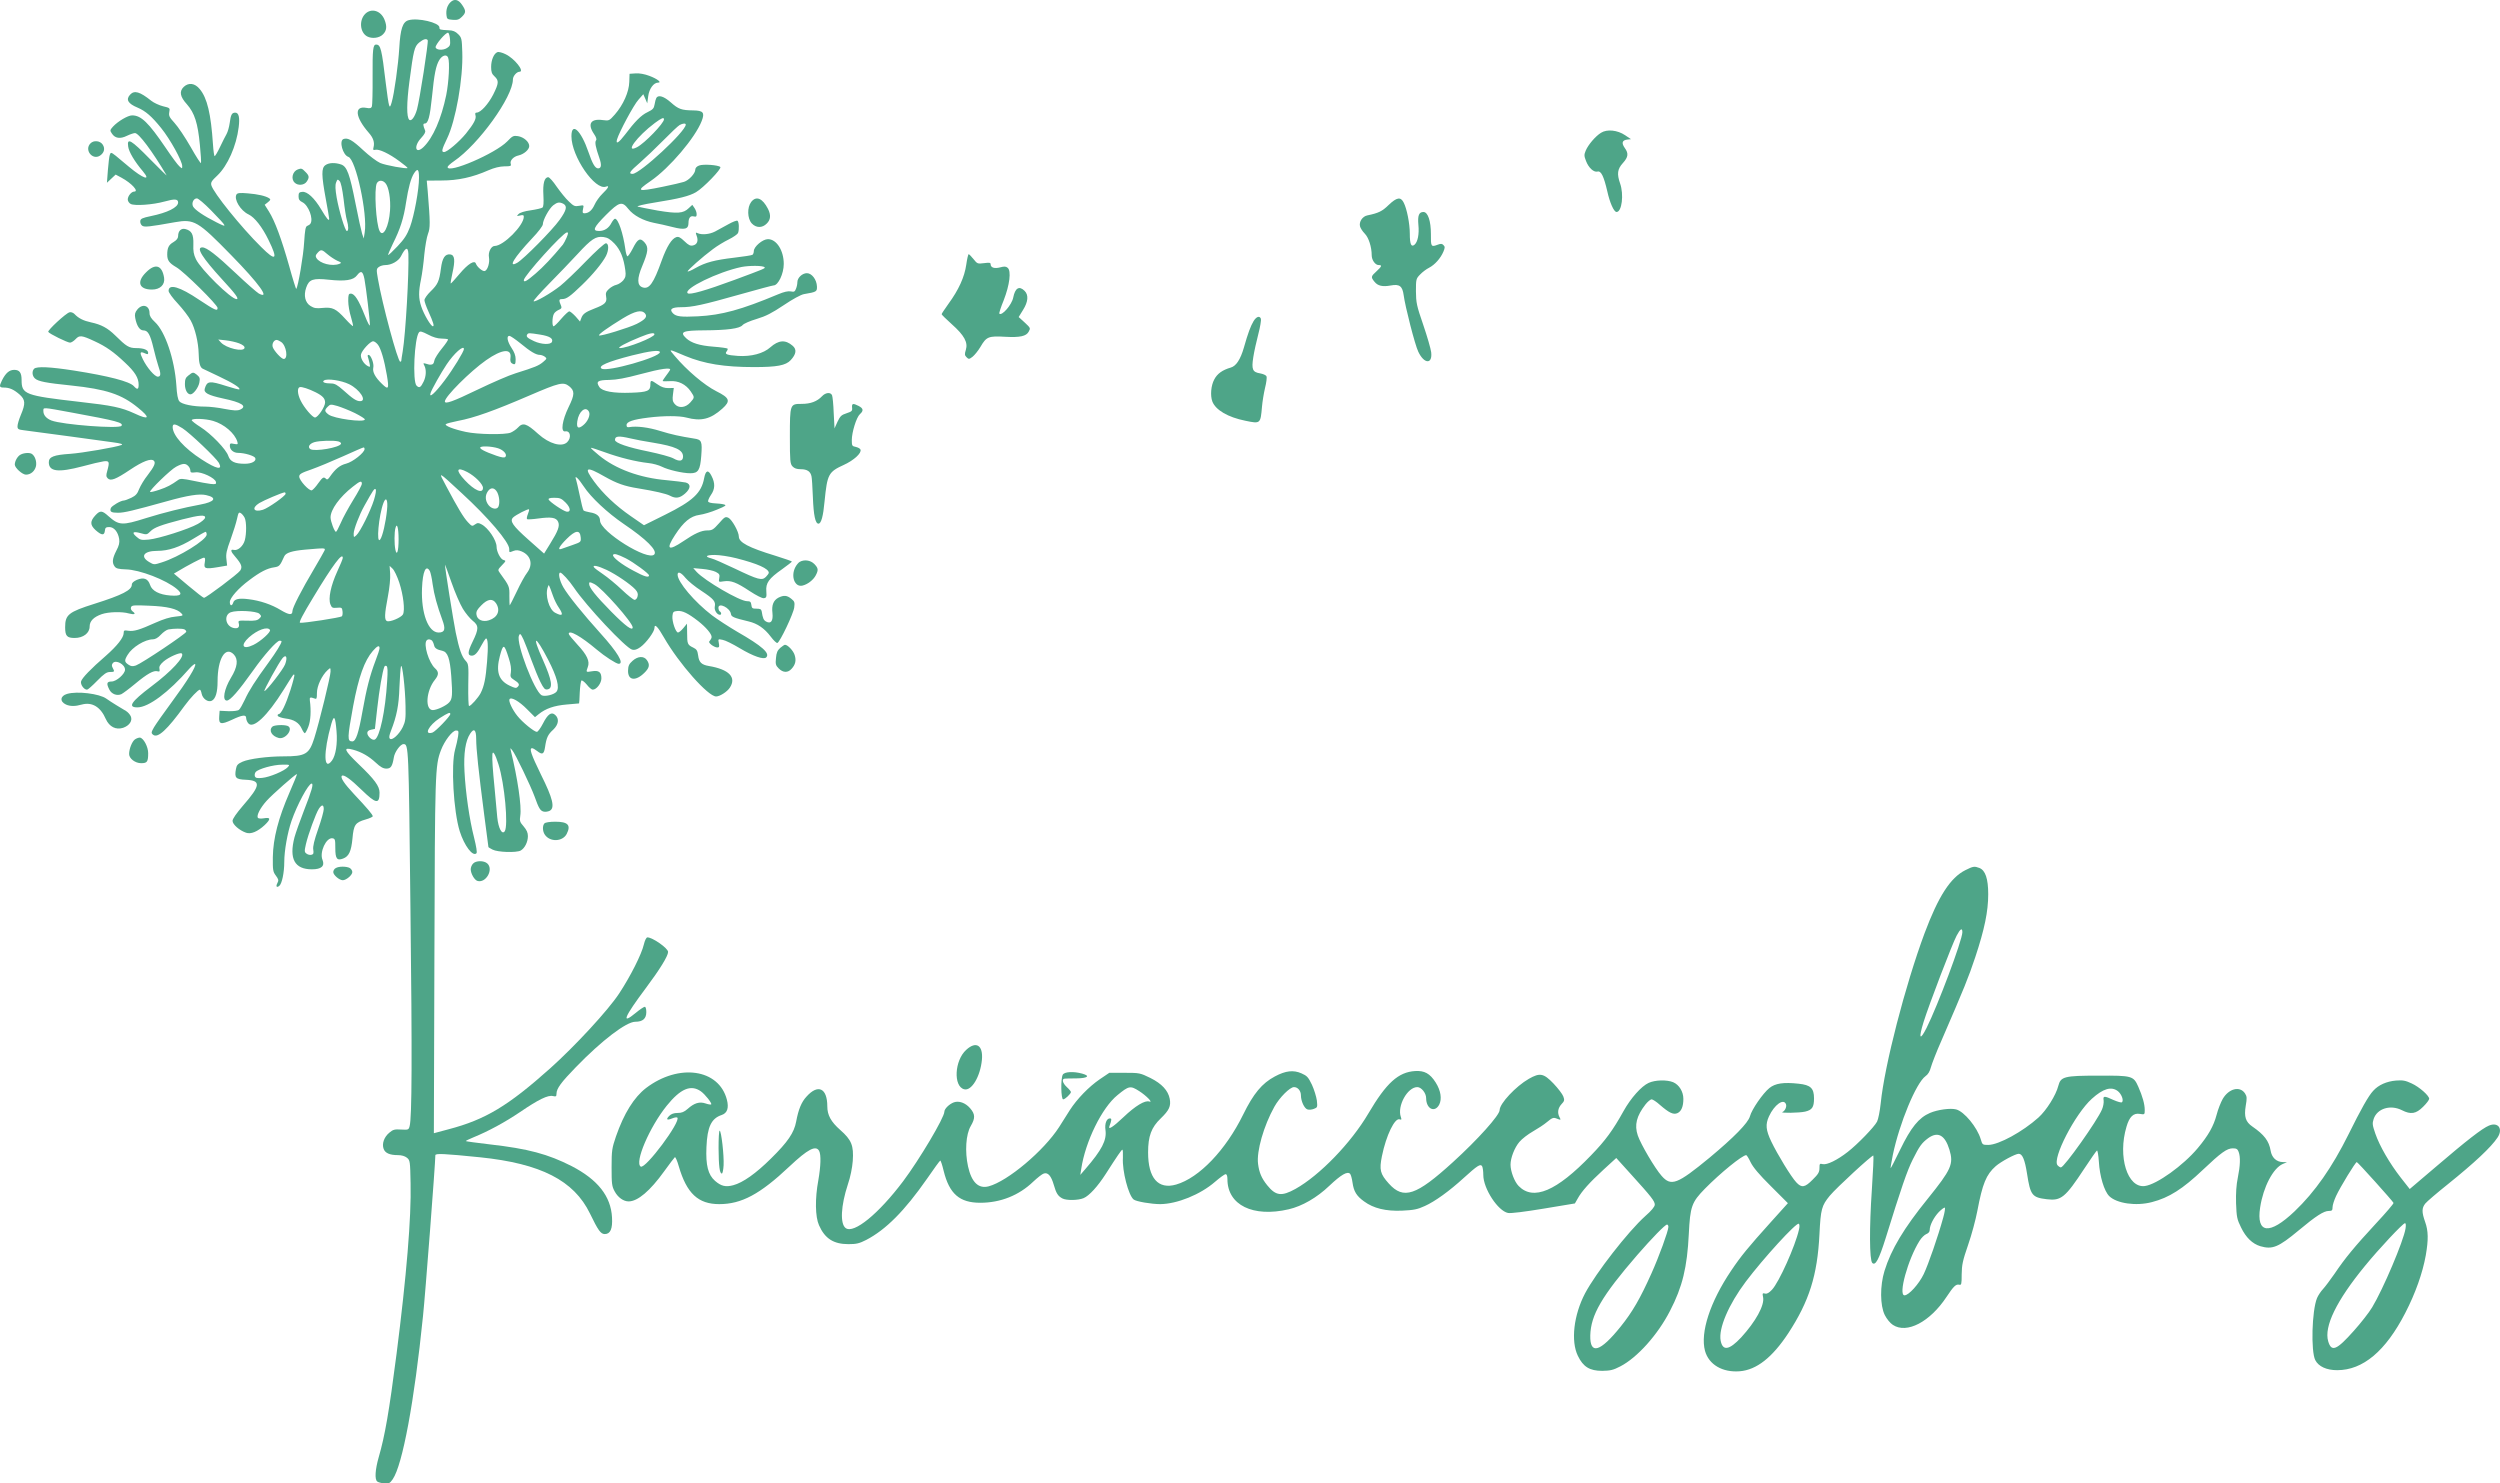 <svg xmlns="http://www.w3.org/2000/svg" xmlns:xlink="http://www.w3.org/1999/xlink" id="Layer_1" x="0px" y="0px" viewBox="0 0 1836.9 1090" style="enable-background:new 0 0 1836.9 1090;" xml:space="preserve"><style type="text/css">	.st0{fill:#4EA588;}</style><g transform="translate(-33.13,1159.759) scale(0.1,-0.1)">	<path class="st0" d="M3641,11581c-24-24-34-57-29-97c3-26,7-29,45-32c35-3,48,2,68,22c31,31,31,44,2,87  C3700,11602,3669,11609,3641,11581z"></path>	<path class="st0" d="M3015,11496c-47-47-39-137,14-166c36-19,90-12,116,15c28,27,31,60,11,109C3129,11520,3060,11540,3015,11496z"></path>	<path class="st0" d="M3333,11449c-43-12-60-64-68-204c-7-120-37-337-56-400c-10-34-13-37-19-20c-4,11-15,83-24,160  c-30,254-38,285-71,285c-23,0-27-33-26-236c1-111-2-209-5-218c-5-14-14-16-41-11c-91,17-83-67,18-183c33-37,44-71,35-106  c-5-20-3-23,13-19c27,7,102-28,177-84c35-25,62-48,60-50c-8-8-162,20-201,37c-25,11-81,53-125,94c-79,74-114,94-145,82  c-34-13-5-118,36-131c55-18,142-420,120-555l-7-45l-12,35c-6,19-28,118-48,220c-43,219-63,274-106,289c-44,15-90,14-116-5  c-30-21-29-74,3-248c14-74,25-140,25-146c0-21-18,0-58,68c-51,86-104,134-140,130c-23-2-27-8-27-33c0-23,7-33,28-43  c45-22,83-123,59-158c-4-6-14-13-23-16c-13-5-17-29-23-120c-5-97-45-330-58-343c-2-3-26,73-52,168c-56,198-105,331-149,401l-31,49  l24,19c20,16,21,21,9,29c-26,17-83,30-157,36c-57,5-76,3-83-8c-21-35,29-119,89-147c44-21,100-92,146-187c72-146,56-162-54-52  c-147,145-353,401-366,454c-5,20,2,32,44,71c75,71,140,216,157,355c9,71,1,107-25,107c-25,0-33-14-41-76c-4-29-14-65-23-81  c-9-15-30-58-48-95c-18-38-36-68-40-68c-3,0-9,39-12,88c-15,223-42,339-97,405c-36,44-81,50-117,17c-35-33-29-72,23-129  c56-64,80-138,95-299c7-67,10-126,8-132s-36,47-76,118c-40,70-93,149-118,176c-38,42-44,52-39,80c6,30,5,31-46,43  c-28,7-67,25-86,40c-85,68-125,79-156,45c-33-36-15-66,55-95c59-25,104-64,174-151c66-82,154-241,154-279c0-20,0-20-21-1  c-12,10-57,71-100,135c-127,187-181,239-247,239c-31,0-104-43-141-83c-22-25-23-28-8-50c23-36,61-42,111-17c23,11,50,20,59,20  c28,0,127-133,232-310c5-8-49,45-121,118c-140,143-171,161-161,93c5-39,47-110,109-183c62-74,1-53-103,34c-34,29-78,66-97,81  c-35,27-37,27-44,7c-4-11-10-61-14-112l-7-93l32,30l32,30l43-23c74-40,131-102,93-102c-20,0-47-33-47-58c0-12,10-27,22-33  c29-15,162-6,248,18c75,21,100,19,100-7c0-36-78-75-200-100c-62-13-76-19-78-36c-2-11,4-27,13-34c16-13,52-9,241,25  c142,25,169,9,414-242c205-209,291-329,203-282c-14,8-90,74-167,147c-145,137-216,192-248,192c-48,0-3-73,148-238  c97-105,124-142,103-142c-40,0-262,218-298,293c-17,35-21,60-19,110c2,73-12,100-60,112c-30,7-52-14-52-52c0-16-11-30-34-44  c-35-20-46-42-46-92c0-42,14-62,67-93c56-32,303-276,303-299c0-26-19-17-134,59c-145,98-226,121-226,66c0-11,30-53,68-93  c37-40,80-96,95-125c32-58,56-161,58-242c1-68,10-101,29-111c8-4,62-29,120-57c102-48,160-85,150-95c-3-3-46,8-95,24  c-125,40-142,38-159-18c-10-31,23-49,133-73c139-29,181-57,127-82c-21-9-44-8-114,5c-48,10-112,17-142,17c-89,0-173,17-191,39  c-11,13-18,50-22,119c-13,189-82,394-157,463c-29,27-40,45-40,66c0,57-53,72-90,26c-17-21-20-35-15-62c11-58,33-91,60-91  c33,0,50-29,74-130c11-47,27-105,35-129c21-59,20-81-3-81s-79,65-110,128c-25,50-22,60,14,44c20-9,25-9,25,3c0,22-33,35-87,35  s-73,12-155,93c-56,55-103,80-178,96c-56,12-92,30-122,62c-10,10-26,15-36,12c-27-7-163-133-156-144c8-14,141-79,160-79  c9,0,28,12,41,26c28,30,44,29,140-16c83-38,141-79,223-157c73-68,100-112,100-162c0-36-10-39-35-11c-31,35-186,75-441,115  c-174,27-273,32-292,13c-17-17-15-52,6-71c24-22,81-33,267-52c256-27,369-64,489-162c96-77,85-95-25-43c-96,44-163,58-404,85  c-401,46-425,55-425,161c0,53-15,74-54,74c-36,0-63-23-90-77c-22-45-20-53,13-53c42,0,73-14,115-50c44-39,46-67,11-150  c-14-33-25-70-25-84c0-21,5-25,48-30c110-14,574-77,651-88c60-8,79-14,65-20c-39-16-289-59-377-65c-121-8-157-22-157-62  c0-69,69-77,247-30c65,18,135,34,156,37c42,5,45-3,26-72c-9-31-8-41,4-53c21-22,58-8,164,63c94,63,155,86,175,66c15-15,3-42-46-106  c-25-31-52-77-62-101c-13-35-25-49-58-65c-23-11-48-20-55-20c-22,0-88-39-95-55c-10-27,2-35,52-35c47,0,112,16,357,84  c156,44,241,57,290,46c85-19,66-50-43-70c-120-22-265-58-397-99c-177-56-199-55-278,15c-45,41-60,42-93,7c-42-45-42-72-1-110  c45-40,65-42,69-5c2,22,8,27,32,27c35,0,64-35,73-87c4-29-1-49-21-87c-29-57-33-88-12-116c11-15,28-19,82-21c100-2,296-77,376-145  c45-38,29-53-49-47c-81,6-135,34-149,78c-15,46-46,58-97,37c-24-11-37-22-37-35c0-40-69-76-275-141c-190-60-215-80-215-172  c0-64,13-79,70-79c63,0,110,36,110,84c0,40,29,70,89,91c49,17,149,20,200,5c41-11,54-4,27,15c-11,9-16,20-12,31c6,15,21,16,134,11  c133-5,206-23,236-56c16-17,14-18-43-24c-39-3-90-19-148-45c-117-53-159-65-199-59c-30,5-34,3-34-17c0-33-48-94-131-167  c-111-96-175-163-182-188c-6-23,21-61,44-61c6,0,39,29,74,65c51,52,70,65,95,65c33,0,35,2,19,31c-8,15-7,24,2,35c22,26,89-10,89-49  c0-31-63-87-99-87s-39-15-16-60c17-33,56-47,88-33c12,6,58,40,101,76c89,74,137,101,165,92c15-4,17-1,14,18c-4,17,4,31,30,54  c37,32,123,70,134,59c24-23-74-130-225-243c-148-112-175-153-101-153c81,0,228,109,382,285c20,22,39,37,42,33c12-12-59-127-171-278  c-59-80-118-164-131-186c-21-37-22-43-7-55c34-28,103,35,231,212c44,60,100,119,113,119c4,0,10-13,13-30c8-38,48-65,75-51  c28,15,42,63,42,142c0,168,58,263,120,197c33-36,27-91-22-171c-50-83-65-167-30-167c25,0,86,70,192,219c80,114,175,221,196,221  c8,0,14-2,14-5c0-15-39-78-95-155c-99-135-145-208-175-274c-16-34-35-68-43-74c-8-7-40-11-78-10l-64,3l-3-43c-4-57,12-61,94-23  c76,36,104,39,104,13c0-10,6-27,14-37c35-49,141,50,262,245c74,119,72,115,78,109c3-2-10-53-29-113c-35-108-68-176-87-176  c-5,0-8-6-6-12c3-7,29-16,58-20c61-7,99-31,119-76c8-18,18-32,22-32s16,21,26,48c17,43,21,119,11,192c-3,25,2,27,35,15  c15-6,17-1,17,41c0,52,37,130,79,168c21,19,21,19,21-12c0-34-83-373-120-490c-37-116-63-132-225-132c-118,0-253-18-301-39  c-36-16-44-25-49-54c-12-65-2-76,72-79c114-5,110-41-21-191c-48-56-76-96-76-111c0-26,50-70,99-87c36-13,85,8,137,56  c46,44,45,59-5,50c-23-4-42-2-45,4c-11,17,18,73,64,124c39,44,212,197,223,197c3,0-22-62-55-137c-81-186-120-336-122-473  c-1-96,1-108,22-136c20-27,22-35,12-54c-14-26-6-38,14-21c19,16,36,97,36,175c0,82,23,213,53,301c41,119,125,275,148,275  c16,0,1-52-57-200c-29-75-60-162-69-195c-41-158,1-235,128-235c70,0,96,24,78,69c-24,56,27,166,73,159c19-3,21-9,21-72  c0-78,12-94,57-77c43,16,60,53,69,147c9,101,20,118,96,140c29,8,53,19,53,24c0,12-43,62-138,163c-72,77-101,121-89,134  c13,12,62-22,146-104c106-103,131-107,131-19c0,47-37,97-153,208c-108,104-118,128-42,107c63-17,116-48,167-95c34-32,55-44,78-44  c33,0,44,16,55,82c6,40,48,98,71,98c38,0,38-10,51-1205c13-1100,11-1539-6-1602c-7-27-10-28-63-25c-47,3-59,0-86-23  c-39-32-56-82-42-119c11-31,45-46,105-46c27,0,51-7,66-19c23-19,24-25,27-188c6-251-30-681-103-1253c-55-426-85-600-131-759  c-26-91-31-163-11-179c7-6,30-12,51-14c35-3,42,1,63,31c72,105,159,574,222,1196c17,159,91,1127,91,1184c0,15,63,12,330-15  c445-46,688-170,806-413c60-124,79-151,109-151c41,0,58,39,53,122c-8,156-105,278-296,377c-175,89-320,128-602,160  c-95,11-174,22-176,24s22,14,54,27c113,46,234,112,345,187c135,92,205,126,241,117c22-5,26-3,26,17c0,38,34,84,143,196  c190,196,370,333,436,333c55,0,81,23,81,71c0,23-5,39-11,39c-7,0-37-20-67-45c-110-91-85-31,75,183c101,135,163,235,163,265  c0,27-114,107-152,107c-8,0-19-22-26-52c-17-73-99-235-182-361c-81-123-322-384-506-549c-309-276-476-377-747-448l-108-29l4,1302  c4,1359,5,1398,48,1512c26,69,84,145,111,145c19,0,20-4,15-42c-4-24-13-68-22-98c-31-112-12-451,34-600c34-107,96-189,123-162  c6,6-1,48-17,113c-35,136-63,333-71,489c-7,131,7,225,42,277c28,43,44,29,44-39c0-74,17-233,59-558c17-129,31-236,31-237  s14-10,30-18c38-20,176-24,207-7c30,17,53,63,53,106c0,25-9,45-31,71c-28,32-31,40-25,79c11,68-20,276-69,476c-6,25-6,25,10,5  c22-25,135-261,164-340c31-87,42-105,67-111c12-3,32,0,44,6c40,21,24,90-64,266c-73,150-88,194-65,194c6,0,22-9,36-20  c39-31,51-25,59,28c10,69,21,93,60,128c39,37,46,80,15,108c-28,26-55,7-91-64c-17-33-37-60-44-60c-20,0-107,71-144,118  c-36,45-66,108-57,122c12,19,72-16,128-73l59-59l26,21c53,43,115,64,207,72c50,4,91,8,91,8c1,1,4,37,5,80c2,44,8,83,12,88  c5,4,22-9,39-29c16-21,36-38,44-38c28,0,64,47,64,83c0,46-19,61-70,52c-44-7-44-8-30,31c17,42-6,90-76,165c-35,38-64,73-64,79  c0,33,90-18,205-115c59-50,144-105,162-105c43,0-9,86-133,223c-128,142-239,279-274,340c-28,49-40,107-22,107c12,0,65-58,100-110  c90-134,382-445,428-456c18-5,36,1,61,19c42,30,103,113,103,140c0,35,24,11,70-70c111-193,324-433,383-433c27,0,82,35,101,65  c50,76-6,134-155,159c-53,9-72,27-78,77c-5,36-11,46-36,58c-42,20-45,27-45,106l-1,70l-27-33c-15-18-32-32-39-32  c-17,0-45,82-41,121c3,30,7,34,35,37c38,4,79-16,154-74c58-46,99-94,99-117c0-7-6-19-12-26c-11-10-8-16,11-32c13-10,32-19,42-19  c15,0,17,5,12,32c-6,31-6,31,28,24c19-3,75-31,125-61c100-60,177-86,195-68c30,30-29,83-212,188c-63,37-146,91-186,121  c-129,99-253,245-253,299c0,27,26,16,58-24c18-22,70-65,117-95c92-61,106-78,98-117c-5-25,17-59,38-59c12,0,12,17-1,25  c-5,3-10,15-10,27c0,41,86-1,92-46c3-21,19-28,131-55c63-15,115-50,161-111c21-28,43-49,49-47c19,6,119,217,124,261  c5,38,2,45-22,64c-32,26-55,27-94,8c-37-20-51-55-44-113c6-58-11-82-46-63c-19,10-25,24-33,75c-3,16-11,20-38,20c-31,0-35,3-38,28  c-3,22-8,27-32,27c-53,0-310,150-370,215l-25,28l67-6c37-3,82-13,99-22c27-14,30-21,25-46c-5-29-5-29,33-23c53,8,93-7,191-72  c49-32,92-54,104-52c19,3,21,9,18,51c-5,61,18,93,116,162c39,28,71,53,72,56c0,3-55,22-122,43c-197,60-268,98-268,141  c0,35-51,126-77,138c-22,10-28,6-69-41c-41-46-50-52-85-52c-44,0-93-22-178-80c-110-74-129-60-60,46c63,97,114,139,179,148  c30,4,88,21,130,39c66,27,72,32,50,38c-14,4-44,7-67,8s-45,6-48,12c-4,5,5,27,19,48c32,45,33,88,5,142c-24,48-43,41-54-18  c-20-108-83-167-287-268l-155-77l-97,67c-110,76-204,165-270,255c-78,106-59,114,79,35c87-49,144-70,245-86c123-20,205-39,234-54  c43-23,72-18,111,16c42,37,44,70,5,81c-14,3-77,11-140,17c-198,17-376,82-498,183c-34,28-61,52-59,55c2,2,48-13,103-33  c110-40,229-69,319-79c33-3,78-16,100-27c45-23,152-48,208-48c59,0,73,22,81,129c8,106,3,118-53,126c-106,17-162,29-250,56  c-87,27-172,37-226,28c-14-3-20,1-20,15c0,25,47,41,161,55c112,14,227,14,279,0c108-29,177-12,264,66c62,56,55,78-45,128  c-87,44-216,153-306,260c-45,53-50,53,78-1c140-58,286-82,506-82c168,0,233,12,269,51c41,44,46,79,14,106c-53,46-103,42-164-12  c-50-45-139-69-237-63c-83,6-101,13-83,34c6,8,9,17,6,20s-50,10-104,14c-103,8-162,27-200,62c-50,47-26,57,132,58  c171,1,261,13,282,38c10,12,55,31,105,46c67,20,111,43,198,101c65,44,126,77,148,81c93,16,97,18,96,56c-2,51-38,98-74,98  c-34,0-70-34-70-66c0-13-4-34-10-48c-8-22-14-25-38-20c-20,4-50-3-93-21c-272-114-415-153-590-162c-124-6-159-2-183,22  c-29,30-9,45,59,45c83,0,158,16,437,95c127,36,236,65,243,65c34,0,75,86,75,158c0,99-53,182-116,182c-39,0-104-55-104-88  c0-11-5-24-10-27c-6-4-65-13-133-21c-144-17-213-35-285-76c-29-17-55-28-58-25c-6,5,111,109,186,164c30,23,83,55,116,71  c34,17,64,38,68,47c10,26,7,83-4,90c-6,4-36-8-68-26c-31-17-75-41-97-53c-41-21-97-26-128-12c-15,7-16,5-7-19c14-37,4-64-26-71  c-20-5-33,1-64,31c-29,28-43,35-59,30c-34-11-70-68-107-170c-61-171-93-216-142-199c-40,14-41,64-2,156c44,106,48,138,18,173  c-33,38-51,29-88-45c-17-33-35-58-39-56c-5,3-12,27-15,53c-16,115-52,223-76,223c-5,0-16-13-25-29c-20-40-52-61-92-61  c-52,0-41,25,50,117c98,98,119,104,165,45c38-48,109-86,187-102c33-6,95-20,138-31c89-23,117-16,117,29c0,38,14,56,39,49  c17-4,21-1,21,17c0,12-7,32-16,45l-16,23l-27-25c-39-38-82-41-227-17c-71,13-137,26-147,29c-10,4,43,17,125,30  c181,29,253,47,303,76c54,31,191,173,179,185c-15,15-126,23-156,11c-17-6-28-18-28-30c0-28-46-78-83-90c-18-6-88-22-156-36  c-191-39-200-34-88,43c138,95,327,318,374,440c24,62,12,77-63,78c-85,1-108,9-164,59c-51,45-91,57-106,33c-4-7-10-28-13-48  c-5-30-13-38-52-57c-47-22-93-69-166-166c-45-59-69-74-58-34c16,54,123,254,157,291l36,41l15-34l14-33l7,52c7,55,40,100,72,100  c31,0-5,28-64,50c-34,13-73,20-100,18l-45-3l-2-60c-2-73-44-168-106-239c-42-47-42-47-90-41c-87,12-113-28-64-101  c17-24,22-41,16-48c-11-13-3-52,24-129c18-51,15-77-9-77c-22,0-42,35-71,120c-54,159-125,225-125,116c0-148,174-401,254-370  c28,11,17-11-25-51c-23-22-49-59-59-82c-19-42-44-63-75-63c-13,0-15,6-10,31c7,30,7,30-28,24c-32-6-40-3-76,32c-23,21-62,70-89,108  c-26,39-54,70-62,70c-29,0-41-46-36-132c3-57,1-84-7-91c-7-5-45-14-86-20c-45-6-80-17-90-28c-15-15-14-16,12-10c21,5,27,3,27-9  c0-65-150-215-214-215c-26,0-49-46-42-83c7-39-9-93-30-101c-15-6-57,29-66,54c-9,29-58-1-120-75c-34-41-64-73-65-71  c-2,2,3,35,12,74c22,97,18,136-16,140c-38,4-58-26-68-104c-12-93-23-117-76-168c-25-24-45-53-45-64s13-48,29-83  c36-80,45-109,33-109c-15,0-66,87-85,144c-21,61-21,110-2,202c8,39,19,121,24,181c6,60,18,129,27,152c17,44,17,79-2,314l-7,77  l109,1c120,0,226,23,344,75c44,19,82,28,117,29c46,0,52,2,47,18c-8,24,20,54,57,62c40,9,79,43,79,69c0,31-40,66-83,73  c-33,5-40,2-79-39c-87-89-438-240-438-188c0,6,21,25,47,43c181,123,433,473,433,601c0,24,28,56,48,56c41,0-36,98-102,129  c-24,12-51,19-60,15c-26-10-46-58-46-109c0-36,5-51,25-69c33-31,32-50-10-134c-36-70-92-132-121-132c-11,0-13-6-9-20  c8-24-12-62-70-134c-51-62-138-136-161-136c-21,0-17,18,22,99c64,132,119,442,112,635c-3,99-5,107-30,132c-20,20-38,28-70,29  c-65,3-68,4-68,21C3560,11431,3402,11469,3333,11449z M3638,11307c3-40,0-48-22-62c-29-19-80-16-84,5c-3,19,76,112,92,107  C3630,11355,3636,11333,3638,11307z M3474,11302c7-11-60-443-79-509c-16-56-42-90-57-75c-20,20-19,122,1,277c31,236,37,260,72,290  C3442,11310,3465,11317,3474,11302z M3624,11174c13-33,5-180-14-275c-36-174-97-315-168-383c-59-55-73,7-16,68c24,26,33,43,29,54  c-16,39-17,52-3,52c25,0,38,47,53,193c17,171,29,233,55,275C3581,11192,3614,11201,3624,11174z M5210,10721c0-29-142-176-198-205  c-95-49-1,79,131,178C5192,10730,5210,10738,5210,10721z M5370,10682c0-50-337-362-391-362c-32,0-22,17,54,82  c39,34,117,108,172,164s109,107,120,113C5349,10692,5370,10693,5370,10682z M3410,10291c0-86-35-276-66-361c-22-58-41-88-92-142  c-36-38-67-67-69-64c-2,2,14,39,35,83c53,105,80,188,97,304c17,109,36,179,59,214C3400,10364,3410,10355,3410,10291z M2856,10134  c7-65,18-135,24-154c13-44,13-80,0-80s-57,145-75,246c-10,60-12,91-4,111c9,24,11,25,25,11C2836,10258,2846,10212,2856,10134z   M3163,10252c25-27,40-118,34-202c-8-116-50-200-76-151c-27,50-42,311-21,352C3113,10275,3142,10276,3163,10252z M1881,10053  c124-128,126-132,39-88c-93,47-156,90-170,115c-13,25,3,60,28,60C1788,10140,1834,10101,1881,10053z M4471,10100  c30-17,23-47-28-118c-53-75-264-288-311-315c-72-41-24,37,107,177c48,50,81,94,81,106c0,31,46,115,76,139  C4426,10112,4442,10115,4471,10100z M4495,9853c-9-21-21-44-28-53c-79-95-143-163-200-212c-65-56-87-68-87-49c0,31,289,351,317,351  C4508,9890,4507,9883,4495,9853z M4847,9807c43-46,67-105,79-196c5-38,2-51-15-73c-12-14-34-29-50-33c-16-3-41-17-56-31  c-21-20-25-30-20-57c8-41-9-57-85-86c-67-26-87-40-98-72l-9-24l-33,38c-19,20-39,37-46,37c-6,0-33-25-59-55c-25-30-51-55-56-55  c-12,0-11,67,2,91c5,11,22,24,36,30c18,7,23,14,18,27c-19,45-18,52,7,52c32,0,59,20,146,104c79,76,149,161,176,213  c22,44,21,93-1,93c-10,0-76-60-148-134c-71-74-156-154-187-179c-67-53-186-122-196-113c-3,4,48,62,114,129s160,165,208,217  c103,112,135,133,191,126C4796,9852,4814,9841,4847,9807z M3332,9733c5-144-20-585-42-719c-6-33-10-62-10-66c0-5-4-8-8-8  c-18,0-133,427-164,609c-12,68-11,74,7,87c10,8,32,14,48,14c44,0,96,29,114,64C3311,9781,3329,9787,3332,9733z M2738,9729  c20-17,52-38,71-47c32-13,34-16,16-23c-53-21-144,2-169,43c-8,13-6,22,8,37C2689,9767,2696,9766,2738,9729z M5949,9634  c8-8-3-12-221-93c-211-78-330-112-344-98c-33,32,223,157,396,193C5837,9647,5937,9647,5949,9634z M3009,9548c12-64,41-304,40-338  c0-15-16,15-38,71c-44,111-74,159-102,159c-16,0-19-7-19-54c0-30,9-83,20-117c10-35,17-65,15-67c-2-3-28,21-56,52  c-69,76-95,88-167,81c-47-5-63-2-89,14c-40,25-52,77-32,135c21,61,49,71,168,58c120-13,179-3,205,32C2984,9613,2997,9606,3009,9548  z M5071,9294c19-23,2-44-61-76c-58-29-268-93-277-85c-7,7,63,57,174,125C4998,9313,5046,9324,5071,9294z M3574,9110c24,0,45-3,49-6  c3-3-17-33-44-66s-53-73-56-89c-5-25-11-31-33-31c-3,0-16,3-28,7c-21,6-23,5-13-13c16-30,14-79-5-118c-21-44-32-50-52-30  c-31,31-16,350,18,392c9,10,22,6,67-17C3512,9120,3547,9110,3574,9110z M4300,9139c69-11,97-28,87-53c-9-23-78-20-132,5  c-49,23-60,33-50,49C4213,9152,4219,9152,4300,9139z M5140,9141c0-22-203-102-254-101c-26,1,49,41,149,81  C5108,9151,5140,9156,5140,9141z M4155,9075c74-61,114-85,143-85c10,0,26-6,36-13c17-13,16-15-12-39c-32-27-58-38-202-83  c-47-14-173-69-281-121c-180-87-239-108-239-86c0,35,186,221,303,303s189,89,179,18c-3-20,0-34,9-40c24-15,29-10,29,29  c0,27-10,53-30,83c-31,47-39,89-16,89C4081,9130,4118,9105,4155,9075z M2088,9075c30-12,42-23,40-34c-7-32-136-2-174,41l-19,21  l55-6C2020,9094,2064,9084,2088,9075z M2397,9085c39-27,53-125,19-125c-17,0-72,60-81,88c-7,24,9,52,29,52  C2370,9100,2385,9093,2397,9085z M3108,9065c22-28,47-113,66-225c17-101,12-110-36-63c-50,48-71,88-64,119c7,28-17,94-35,94  c-7,0-8-7-4-17c3-10,9-31,12-47c5-26,4-27-14-18c-31,17-56,61-49,87c8,30,68,95,89,95C3082,9090,3097,9079,3108,9065z M3740,9033  c0-18-80-149-142-231c-71-94-117-135-103-92c8,26,77,149,118,210C3667,9001,3740,9066,3740,9033z M5180,9010c0-37-387-147-428-121  c-30,19,44,51,223,97C5106,9019,5180,9028,5180,9010z M5254,8878c-4-7-18-27-31-44s-23-33-23-36c0-2,24-3,53-1c62,5,118-23,154-76  c29-43,29-44-4-81c-36-40-87-44-115-10c-15,18-17,32-12,70l6,47l-40-1c-28,0-51,7-79,27c-49,34-53,34-53-2c0-46-22-55-140-59  c-131-5-214,10-235,42c-27,41-12,51,73,52c55,1,119,13,227,42C5191,8890,5267,8900,5254,8878z M2896,8775c78-38,135-125,81-125  c-27,0-54,18-125,82c-42,37-61,48-87,48c-47,0-71,10-53,22C2735,8818,2838,8803,2896,8775z M4513,8760c42-34,42-61-4-154  c-47-97-60-184-25-178c38,7,48-46,15-79c-39-39-132-13-213,60c-86,78-113,87-150,46c-12-13-36-29-52-36c-41-17-244-14-330,5  c-89,19-158,46-147,57c5,5,45,15,89,24c119,22,269,76,524,186C4443,8787,4470,8793,4513,8760z M2651,8715c51-26,69-45,69-75  c0-31-53-110-74-110c-19,0-81,73-106,125c-23,47-26,91-7,98C2547,8758,2601,8740,2651,8715z M2940,8562c41-21,74-41,72-47  c-6-23-229,7-267,37c-30,23-31,32-5,58c18,18,22,18,72,4C2841,8605,2899,8582,2940,8562z M860,8566c332-61,379-74,364-97  c-15-24-435,8-515,39c-38,15-59,40-59,69S637,8607,860,8566z M4659,8572c12-23-9-73-44-100c-35-28-49-19-42,30  C4583,8575,4635,8618,4659,8572z M1897,8505c82-24,159-91,178-152c6-21,4-22-24-17c-27,6-31,4-31-14c0-29,27-52,61-52  c48,0,120-22,126-38c9-23-26-42-77-42c-73,0-107,16-121,57c-15,48-127,164-205,213c-35,22-64,45-64,50  C1740,8525,1840,8522,1897,8505z M1672,8451c55-35,248-219,268-255c29-55-16-46-126,25c-129,83-214,178-214,239  C1600,8487,1618,8485,1672,8451z M4965,8376c33-8,107-22,165-31c164-27,220-53,220-102c0-34-26-39-70-14c-21,12-103,34-184,51  c-150,30-246,63-246,85C4850,8394,4875,8397,4965,8376z M2818,8354c13-4,21-11,19-17c-9-28-195-60-226-39c-21,15-6,40,31,51  C2680,8360,2784,8363,2818,8354z M4006,8298c35-17,52-44,38-58c-7-7-27-4-65,9c-89,31-131,54-117,63C3879,8324,3972,8315,4006,8298  z M3010,8298c0-26-87-95-135-107c-47-12-79-38-119-95c-13-20-21-25-29-17c-17,17-24,14-58-33c-17-25-38-47-46-51  c-20-7-93,73-93,101c0,18,15,27,88,52c48,17,152,60,232,96s148,66,153,66C3007,8310,3010,8305,3010,8298z M1714,8174  c9-8,16-24,16-34c0-15,6-17,38-13c44,6,145-42,150-71c3-16-2-18-40-14c-23,3-82,13-131,24c-71,15-91,16-105,6c-53-38-83-54-140-73  c-35-12-65-19-68-16c-9,9,152,165,191,185C1674,8194,1694,8195,1714,8174z M3765,8129c57-30,115-89,115-116c0-46-62-20-133,56  C3677,8144,3685,8171,3765,8129z M3724,7974c194-178,349-360,349-410c0-28-2-27,32-14c19,7,35,6,59-4c68-29,86-96,40-157  c-15-19-49-80-75-136c-27-57-51-103-52-103c-2,0-3,31-3,68c1,71,1,72-70,170c-16,22-16,24,15,56s31,34,12,39c-22,5-51,61-51,97  c0,48-62,140-111,165c-22,12-29,12-48-1c-20-15-23-14-52,17c-32,34-74,104-159,264C3550,8138,3542,8142,3724,7974z M4620,8024  c53-81,174-194,294-276c167-113,249-195,225-224c-44-53-399,168-399,249c0,32-26,53-74,60c-22,4-43,10-47,14s-17,54-28,110  c-12,56-24,109-27,117C4549,8113,4581,8084,4620,8024z M2990,8043c0-10-29-64-64-120c-35-57-76-132-91-168c-16-36-31-65-35-65  c-11,0-40,77-40,106c0,57,67,150,163,225C2977,8064,2990,8068,2990,8043z M3079,7924c-25-80-101-234-129-259c-19-18-20-17-20,12  c0,30,42,140,79,205c65,117,74,129,82,121C3097,7997,3092,7967,3079,7924z M3985,7980c15-30,20-76,9-104c-10-25-50-19-73,10  c-25,32-27,71-5,102C3937,8019,3966,8016,3985,7980z M2430,7970c0-16-128-106-167-118c-68-21-86,12-27,49c33,20,169,78,187,79  C2427,7980,2430,7975,2430,7970z M4487,7905c37-37,41-72,8-67c-25,4-127,73-133,90c-2,8,10,12,43,12C4445,7940,4457,7935,4487,7905  z M3175,7851c-9-91-33-195-50-217c-31-41-11,177,24,269C3168,7953,3183,7924,3175,7851z M4210,7820c-7-17-10-33-6-37c3-3,41-1,83,5  c95,13,131,7,145-24c14-30,0-68-58-161l-45-73l-115,102c-115,102-139,137-113,163c19,19,111,66,117,60  C4221,7853,4217,7837,4210,7820z M2129,7793c14-30,14-117,1-165c-12-44-52-78-80-71s-25-11,9-49c47-55,55-76,37-103  c-16-24-250-200-266-200c-5,0-57,40-115,89l-106,89l29,17c69,42,180,100,191,100c10,0,11-10,7-35c-9-46,3-50,94-35l70,12l-5,46  c-5,38,1,66,31,147c20,55,41,123,47,151c10,46,13,50,28,41C2111,7821,2123,7805,2129,7793z M1838,7793c-2-10-26-30-53-45  c-69-39-288-108-360-115c-55-5-64-3-90,20c-39,33-27,43,30,27c43-12,46-12,71,13c28,29,77,47,234,88C1799,7814,1843,7817,1838,7793  z M3260,7635c0-88-13-128-24-75c-8,41-8,128,1,158C3248,7761,3260,7719,3260,7635z M1850,7670c0-39-205-166-331-205  c-55-18-58-17-90,2c-71,41-42,83,57,83c84,0,164,27,264,88c46,29,88,52,92,52S1850,7681,1850,7670z M4598,7650c3-35,2-35-60-57  c-35-12-71-25-80-28c-34-13-18,18,36,72C4560,7703,4593,7707,4598,7650z M2716,7553c-4-9-39-71-78-137c-91-153-158-284-158-308  c0-32-24-30-86,7c-67,41-153,70-237,80c-70,9-104,1-112-25c-9-28-25-25-25,4c0,30,63,102,143,161c79,60,132,87,182,94  c39,6,43,10,75,81c12,26,56,40,152,49C2722,7572,2723,7572,2716,7553z M4930,7495c57-29,170-112,170-125c0-19-33-10-112,33  c-89,46-161,103-152,118C4843,7533,4869,7525,4930,7495z M5741,7496c158-40,239-77,239-107c0-5-9-18-21-30c-29-29-56-22-229,61  c-80,38-157,72-173,75c-51,13-38,25,26,25C5618,7520,5690,7509,5741,7496z M2850,7498c0-6-18-51-41-100c-47-103-67-198-50-241  c10-25,15-28,48-25c35,3,38,1,41-26c2-16,0-32-5-37c-9-9-286-52-307-47c-10,2,20,60,98,188C2777,7447,2850,7545,2850,7498z   M3732,7125c20-33,53-73,72-88c46-36,46-60,0-154c-37-75-39-103-6-103c23,0,43,22,72,78c12,23,26,44,30,47c16,10,20-52,10-170  c-10-124-21-178-47-230c-17-33-72-95-85-95c-5,0-7,69-6,154c3,147,2,155-19,178c-29,30-48,87-73,207c-18,90-81,483-79,499  c0,4,21-54,47-128C3674,7245,3712,7158,3732,7125z M3265,7317c30-92,43-203,27-234c-13-23-95-58-117-49c-20,7-19,49,6,179  c13,67,19,134,17,169l-4,58l22-21C3228,7408,3250,7362,3265,7317z M4789,7410c71-34,172-103,210-143c17-19,22-33,17-51  c-3-15-13-26-22-26c-8,0-50,33-92,73s-105,92-139,115s-65,46-68,52C4683,7449,4725,7440,4789,7410z M3490,7401c5-11,15-53,20-95  c11-79,34-161,71-262c26-69,19-94-27-94c-76,0-129,141-122,324C3437,7400,3461,7453,3490,7401z M4699,7306c57-30,281-283,281-318  c0-29-51,8-157,115c-116,118-163,177-163,205C4660,7323,4665,7323,4699,7306z M4395,7218c9-26,27-63,41-83c38-56,30-69-25-40  c-46,23-77,132-54,191C4364,7306,4362,7310,4395,7218z M3976,7165c34-52,13-104-52-125c-46-15-88,4-92,43c-3,22,6,37,36,67  C3915,7198,3951,7202,3976,7165z M2237,7088c16-17,16-19,0-35c-14-14-33-18-87-16c-69,2-70,1-64-21c7-29-8-40-41-32  c-58,15-70,95-18,115C2073,7116,2216,7108,2237,7088z M1684,6974c9-3,16-12,16-18c0-14-326-232-370-248c-24-8-36-7-55,6  c-30,20-31,31-6,72c34,57,128,114,186,114c17,0,38,12,58,34c18,19,43,37,57,39C1610,6980,1667,6980,1684,6974z M2315,6969  c9-14-68-84-122-110c-79-38-98-4-32,56C2223,6970,2298,6997,2315,6969z M4178,6898c11-24,36-90,57-148s51-131,67-163  c24-48,33-58,51-55c44,6,34,67-33,218c-84,186-57,186,39,0c65-126,86-205,61-235c-18-22-86-38-109-26c-53,29-188,381-167,437  C4152,6947,4156,6944,4178,6898z M3508,6888c5-7,11-22,13-32c4-21,21-32,60-40c40-9,56-55,66-186c10-139,8-168-15-193  c-21-24-89-56-120-57c-60,0-50,143,15,223c29,36,29,58,2,83c-47,41-89,181-62,207C3477,6904,3497,6901,3508,6888z M3120,6835  c0-9-13-50-30-93c-41-108-66-206-95-369c-29-164-49-223-75-223c-38,0-37,24,6,259c40,214,83,335,145,406  C3104,6853,3120,6859,3120,6835z M4070,6760c14-43,19-77,15-102c-6-32-3-39,22-55c38-24,45-36,28-52c-11-12-20-10-60,9  c-81,39-101,103-71,217C4029,6871,4036,6869,4070,6760z M2426,6716c-14-37-137-196-152-196c-9,0,108,213,134,243  C2435,6793,2445,6766,2426,6716z M3311,6409c2-92-1-113-20-153c-27-55-79-102-95-86c-8,8-5,24,8,58c42,107,58,188,62,317  c3,72,8,141,11,155C3286,6736,3309,6539,3311,6409z M3176,6593c-13-219-55-416-92-430c-19-7-54,25-54,49c0,12,9,20,28,24l28,6  l17,151c15,136,38,268,52,305c3,7,10,10,16,6C3180,6699,3181,6667,3176,6593z M3640,6351c0-16-109-129-131-136c-66-21-29,52,53,106  C3625,6361,3640,6367,3640,6351z M2804,6225c8-92-6-178-33-215c-62-84-65,58-5,270C2786,6348,2795,6334,2804,6225z M3994,5981  c45-142,73-450,46-491c-20-29-47,22-55,102c-3,40-12,138-20,218c-14,141-18,206-16,243C3951,6088,3970,6058,3994,5981z M2446,5961  c-25-28-134-74-188-79c-38-4-49-1-54,12c-3,9-1,23,6,31c19,23,129,54,194,54C2461,5980,2463,5979,2446,5961z M2710,5652  c0-15-18-81-41-146c-29-83-40-129-36-151c4-27,2-34-13-38c-11-3-27,1-36,8c-16,11-17,18-5,70c16,70,73,226,95,260  C2696,5688,2710,5687,2710,5652z"></path>	<path class="st0" d="M12095,10622c-41-25-94-88-112-130c-13-31-13-40,2-78c19-50,57-84,84-77c26,7,46-33,72-145  c19-86,49-152,68-152c39,0,55,128,26,210c-24,69-20,105,20,149s44,71,14,112c-25,36-19,56,18,61l28,3l-43,29  C12216,10642,12139,10650,12095,10622z"></path>	<path class="st0" d="M996,10544c-47-47,14-126,70-90c31,21,39,52,20,81S1020,10569,996,10544z"></path>	<path class="st0" d="M2520,10353c-39-14-53-69-24-97c23-24,70-20,88,6c22,31,20,45-9,73C2550,10361,2546,10362,2520,10353z"></path>	<path class="st0" d="M5851,10114c-31-40-29-122,4-158c32-34,77-35,110-1c29,28,32,63,9,108C5934,10141,5888,10161,5851,10114z"></path>	<path class="st0" d="M10534,10091c-47-46-74-59-156-76c-36-7-62-47-54-80c3-13,19-38,35-54c29-29,51-99,51-159c0-35,26-72,51-72  c27,0,24-9-16-46c-41-37-42-43-15-76c24-31,60-39,120-28c64,12,86-4,95-72c11-83,83-365,107-414c43-92,106-95,95-4  c-3,25-29,115-58,200c-49,142-53,163-54,247c0,88,1,93,30,123c17,18,46,40,66,50c43,22,86,71,106,119c12,29,12,36,0,48  c-10,11-20,11-41,3c-50-19-52-16-51,78c0,96-22,162-55,162s-43-26-37-94c7-70-5-127-29-147c-24-19-34,5-34,81s-22,185-45,229  C10623,10153,10595,10149,10534,10091z"></path>	<path class="st0" d="M7431,9653c-13-91-55-184-131-288c-27-38-50-72-50-76s33-36,74-73c92-82,121-134,104-189c-10-32-9-40,5-54  c16-16,19-16,44,3c15,12,42,45,59,74c43,74,59,80,181,73c109-6,155,4,173,38c14,26,14,26-32,69l-42,38l32,52c38,60,42,110,12,140  c-40,40-70,22-84-49c-10-52-83-137-102-118c-3,3,11,47,32,98c44,113,57,216,29,239c-13,11-25,11-55,3c-42-11-70-2-70,23  c0,12-9,13-49,8c-47-6-49-5-77,30c-16,20-32,36-35,36C7445,9730,7437,9695,7431,9653z"></path>	<path class="st0" d="M1404,9596c-71-70-51-126,44-126c60,0,97,36,89,87C1522,9650,1472,9665,1404,9596z"></path>	<path class="st0" d="M9542,9238c-22-37-41-88-71-194c-25-87-57-136-96-147c-62-18-100-45-122-88c-24-44-30-118-14-161  c24-63,114-116,243-142c111-23,111-23,122,104c3,36,13,97,22,136c10,39,15,78,11,86c-3,9-24,18-46,22c-57,9-65,29-51,119  c6,40,23,116,37,170c14,53,22,104,19,112C9587,9280,9563,9272,9542,9238z"></path>	<path class="st0" d="M1716,8839c-21-16-26-29-26-64c0-42,18-75,41-75c21,0,58,49,65,86c6,32,3,40-16,56  C1752,8865,1748,8865,1716,8839z"></path>	<path class="st0" d="M6371,8686c-36-38-83-56-150-56c-85,0-86-1-86-241c0-180,2-199,19-218c14-15,31-21,62-21c46,0,71-17,78-53  c3-12,7-80,10-152c5-134,18-195,41-195c20,0,35,54,45,165c20,200,28,215,144,268c73,34,129,86,120,111c-3,8-18,16-35,20  c-27,5-29,9-29,50c0,58,34,168,60,191c28,25,25,42-10,60c-41,21-51,19-48-12c3-25-2-29-41-42c-37-12-46-20-66-62l-22-49l-6,113  c-2,61-8,120-12,130C6435,8718,6397,8714,6371,8686z"></path>	<path class="st0" d="M484,8258c-22-10-44-47-44-74c0-24,56-74,82-74c36,0,66,27,74,64c6,34-8,73-30,88C551,8273,509,8271,484,8258z  "></path>	<path class="st0" d="M6207,7469c-9-5-24-23-32-39c-35-68-4-149,53-135c38,9,80,42,97,75c21,40,19,53-11,84  C6286,7482,6240,7488,6207,7469z"></path>	<path class="st0" d="M6064,6837c-20-18-28-35-31-74c-5-45-2-55,20-77c32-32,67-33,94-3c29,31,36,62,23,102c-10,32-51,75-71,75  C6095,6860,6079,6850,6064,6837z"></path>	<path class="st0" d="M4979,6742c-26-23-32-37-33-71c-2-74,56-81,121-16c36,36,41,59,17,93C5062,6779,5018,6777,4979,6742z"></path>	<path class="st0" d="M824,6499c-51-15-55-56-8-78c31-14,68-14,117,0c75,20,137-17,176-107c26-57,74-81,127-64c46,16,71,52,56,85  c-6,13-21,30-34,38s-43,26-68,41s-59,37-77,50C1062,6501,898,6521,824,6499z"></path>	<path class="st0" d="M2332,6258c-28-28-3-70,48-83c51-12,111,71,64,89C2417,6274,2345,6271,2332,6258z"></path>	<path class="st0" d="M1323,6165c-21-15-43-69-43-108c0-33,45-67,88-67c45,0,52,10,52,74c0,46-33,109-60,114  C1352,6179,1335,6173,1323,6165z"></path>	<path class="st0" d="M4332,5548c-16-16-15-59,3-84c38-55,130-51,160,6c33,65,10,90-84,90C4372,5560,4339,5555,4332,5548z"></path>	<path class="st0" d="M3807,5252c-10-10-17-29-17-41c0-32,27-79,49-86c62-19,121,84,73,128C3887,5276,3827,5275,3807,5252z"></path>	<path class="st0" d="M2798,5219c-10-5-18-18-18-29c0-22,45-60,70-60s70,38,70,60c0,11-9,24-19,30C2876,5233,2820,5233,2798,5219z"></path>	<path class="st0" d="M14772,5204c-110-55-198-192-300-464c-142-383-294-970-322-1249c-6-57-18-118-27-135c-21-40-143-166-215-222  c-78-61-153-97-184-90c-22,6-24,3-24-29c0-30-9-45-50-85c-57-58-81-62-120-20c-38,40-139,206-184,300c-40,84-44,126-17,185  c39,85,108,135,125,89c7-18-8-50-26-57c-23-9,126-7,167,3c51,12,65,32,65,97c0,75-25,99-114,108c-110,12-171,3-214-32  c-48-39-129-156-143-208c-13-48-117-154-297-304c-237-195-282-213-352-133c-49,55-153,232-175,297c-26,77-9,143,57,228  c16,20,36,37,45,37c8,0,36-18,61-41c67-58,99-74,129-60c28,13,43,48,43,104c0,54-31,104-75,123c-47,19-132,17-180-5  c-53-24-131-111-185-208c-77-139-133-216-239-325c-253-263-423-335-531-225c-31,31-60,108-60,157c0,50,30,126,65,167  c19,23,64,57,99,77s83,51,105,70c36,30,46,34,67,26c35-14,36-13,24,9c-17,32-12,66,14,95c22,23,24,30,14,57c-6,17-38,59-72,95  c-73,76-100,81-181,35c-96-55-215-182-215-230c0-37-160-216-345-384c-268-244-361-276-469-156c-64,71-71,101-51,201  c31,153,95,285,131,271c13-5,15-2,8,18c-28,80,49,219,121,219c30,0,65-44,65-81c0-79,63-110,96-48c21,42,12,103-26,163  c-42,66-82,88-151,84c-124-8-211-87-343-311c-128-218-359-456-536-555c-103-57-145-51-208,27c-41,51-59,93-67,157  c-12,92,41,278,120,420c38,68,114,144,144,144c28,0,51-27,51-61c0-42,25-96,48-103c11-4,32-2,47,4c27,10,27,13,22,62  c-4,28-20,80-36,115c-27,56-36,66-77,84c-59,26-116,20-196-23c-94-50-157-126-232-279c-128-261-323-466-493-515  c-132-38-206,47-206,236c0,120,24,184,93,250c62,60,76,90,66,144c-12,61-58,111-142,153c-76,37-80,38-190,38h-112l-71-48  c-80-55-166-144-219-226c-19-31-55-87-79-125c-113-175-377-397-517-435c-75-20-126,29-152,146c-24,109-16,236,20,297  c34,58,33,87-5,131c-35,40-82,56-119,43c-35-13-70-48-70-69c0-43-183-351-303-511c-180-239-362-388-422-344c-42,31-36,163,16,321  c19,55,32,122,36,172c8,114-9,155-92,228c-68,60-95,109-95,173c0,135-68,167-153,72c-37-40-59-93-76-184c-15-81-61-149-185-271  c-111-110-206-177-277-196c-56-15-89-7-134,32c-51,45-69,114-63,248c6,149,36,211,112,236c41,14,54,51,38,113  c-59,226-353,268-594,85c-88-68-162-186-221-356c-29-86-32-101-32-227c0-121,2-139,23-177c23-43,64-73,102-73c67,0,158,77,262,222  c39,54,74,100,78,103s18-28,29-68c58-198,142-277,297-277c163,0,299,72,516,277c135,127,194,158,218,114c15-28,12-113-6-216  c-25-134-23-268,5-330c43-98,107-139,216-139c59,0,80,5,131,31c144,75,281,212,447,450c50,73,94,133,97,133c4,0,15-34,25-76  c42-169,117-234,269-234c148,0,284,54,389,155c31,29,66,57,78,60c30,10,54-17,73-83c18-63,31-83,63-100c29-16,116-15,156,2  c41,17,104,86,163,178c85,133,116,178,122,178c4,0,5-27,4-60c-6-96,41-276,79-306c18-15,131-34,195-34c124,1,295,70,403,164  c36,31,70,56,78,56s13-13,13-37c0-190,188-282,450-221c99,23,207,85,299,173c87,82,132,108,152,88c6-6,14-35,18-64  c9-65,29-99,85-139c69-51,160-73,279-68c85,4,113,9,167,34c74,33,181,110,288,208c98,89,121,104,133,85c5-8,9-37,9-65  c0-100,108-265,182-279c20-4,124,9,262,32l229,38l20,35c30,55,88,119,190,213l94,86l112-124c146-161,171-193,171-219  c0-14-24-44-70-84c-127-114-363-418-442-567c-84-160-106-352-53-460c39-81,87-110,179-110c60,1,81,6,133,33c124,64,275,232,365,408  c91,175,126,319,138,565c10,202,21,233,118,332c113,115,275,247,304,247c4,0,19-24,32-52c18-37,62-90,150-177l124-124l-127-141  c-164-182-219-249-290-355c-155-230-228-455-192-589c28-101,128-160,255-150c124,10,239,101,356,278c155,237,215,427,230,730  c9,183,16,209,76,282c48,58,313,302,320,295c3-3-2-116-11-250c-19-278-18-518,3-539c23-23,49,25,98,181c115,371,158,496,199,578  c50,100,66,122,114,158c71,51,123,23,156-85c32-106,14-145-160-361c-175-216-268-371-317-529c-34-110-33-255,2-325  c14-28,40-60,59-72c102-68,273,21,395,206c51,77,69,95,93,89c16-4,18,4,18,76c1,70,7,100,47,216c26,74,56,187,68,250  c38,201,65,267,135,329c39,34,145,91,169,91c27,0,45-43,61-145c25-161,37-176,146-189c104-13,135,12,275,225c46,70,88,130,93,133  c4,3,11-34,14-82c6-107,39-216,76-253c55-54,197-75,314-44c125,32,227,97,374,237c134,127,177,158,220,158c27,0,35-5,43-26  c14-37,12-101-6-189c-11-53-15-113-13-189c4-102,7-117,37-178c36-74,83-119,141-137c89-26,133-8,282,116c128,107,185,143,221,143  c24,0,28,4,28,28c0,15,12,52,26,82c31,67,143,250,152,249c8-1,265-287,270-300c2-5-56-73-129-151c-158-171-228-256-304-369  c-32-46-70-97-86-114c-15-16-35-46-43-65c-38-92-46-391-13-456c24-47,83-74,161-74c189,0,356,140,500,420c75,145,128,295,151,424  c20,116,19,179-5,246c-25,71-25,101,1,134c12,15,87,79,167,143c195,157,317,271,364,342c43,64,5,117-63,88c-49-20-166-111-388-301  l-194-165l-66,84c-81,104-155,231-187,324c-21,62-23,73-12,107c26,77,123,107,208,64c65-33,103-27,155,25c25,24,45,51,45,59  c0,23-72,87-129,113c-45,21-64,25-115,21c-69-6-128-32-167-75c-35-37-90-135-182-321c-121-243-246-422-396-565  c-185-176-283-165-253,29c23,150,95,288,166,319l31,13l-31,1c-47,1-81,34-89,84c-12,71-47,117-134,177c-50,34-62,72-49,152  c10,57,9,69-5,91c-37,57-119,37-164-40c-14-25-35-77-45-117c-22-83-61-152-138-244c-107-128-301-267-389-279  c-128-17-201,216-135,436c21,73,51,102,98,94c35-6,36-5,36,28c0,44-16,100-47,171c-36,81-45,83-293,82c-253,0-277-7-295-75  c-17-68-87-180-146-233c-116-104-291-200-368-201c-43,0-44,1-56,42c-26,88-122,204-181,219c-42,11-136-2-192-26  c-82-35-140-107-219-270c-37-77-69-138-70-136c-2,1,6,45,16,97c49,234,171,529,240,579c19,13,32,35,40,66c7,25,41,114,78,197  c168,388,198,462,248,612c68,205,95,336,95,462c0,114-21,176-65,193C14838,5234,14830,5233,14772,5204z M14750,4748  c0-58-182-542-263-703c-50-99-60-79-22,43c38,123,212,578,243,635C14735,4774,14750,4783,14750,4748z M5481,3579c31-22,83-88,76-96  c-3-3-22,0-42,7c-44,15-83,3-131-40c-26-23-44-30-74-30c-27,0-47-7-61-21c-27-27-18-35,21-19c17,7,34,10,38,6  c28-28-235-381-269-360c-47,29,64,289,191,447C5331,3598,5407,3631,5481,3579z M8701,3581c52-33,106-88,75-77s-102-31-190-115  c-77-73-115-97-103-66c17,46,18,57,3,57c-24,0-39-39-32-86c10-75-27-146-147-285l-38-44l7,45c30,200,152,449,266,541  C8626,3620,8637,3622,8701,3581z M15893,3580c26-21,44-67,30-81c-5-5-32,3-62,16c-69,32-79,32-73-3c2-16-3-45-12-66  c-34-82-278-426-302-426c-6,0-17,7-25,16c-40,49,129,377,252,488C15785,3600,15845,3617,15893,3580z M14609,2650  c-38-138-109-343-143-414c-35-73-110-156-141-156c-48,0,25,265,110,400c14,23,37,45,50,50c16,6,25,17,25,30c0,35,30,93,67,132  c20,20,40,35,44,32C14625,2722,14620,2688,14609,2650z M13549,2561c-27-119-146-385-198-440c-22-23-37-32-51-28c-19,5-20,2-14-28  c11-59-55-178-161-294c-88-94-136-102-151-24c-17,89,58,265,185,434c129,171,371,436,389,425C13554,2602,13555,2586,13549,2561z   M18006,2570c-14-90-165-446-245-578c-22-37-82-114-134-172c-127-143-165-159-189-78c-32,108,60,298,270,554  c102,125,279,314,294,314C18009,2610,18010,2595,18006,2570z M12590,2583c0-29-69-219-125-343c-82-183-139-282-226-390  c-151-188-226-209-223-65c4,151,84,289,345,591c107,123,205,224,219,224C12585,2600,12590,2593,12590,2583z"></path>	<path class="st0" d="M7431,3884c-87-78-96-270-15-290c54-14,118,93,130,216C7556,3917,7504,3951,7431,3884z"></path>	<path class="st0" d="M8140,3701c-16-30-13-181,3-181c14,0,57,41,57,54c0,4-13,21-30,36c-31,29-39,59-17,62c6,1,45,2,86,2  c84,1,106,18,44,35C8219,3727,8152,3723,8140,3701z"></path>	<path class="st0" d="M5611,3163c1-136,8-188,24-188c6,0,11,27,13,60c4,73-17,255-29,255C5614,3290,5611,3233,5611,3163z"></path></g></svg>